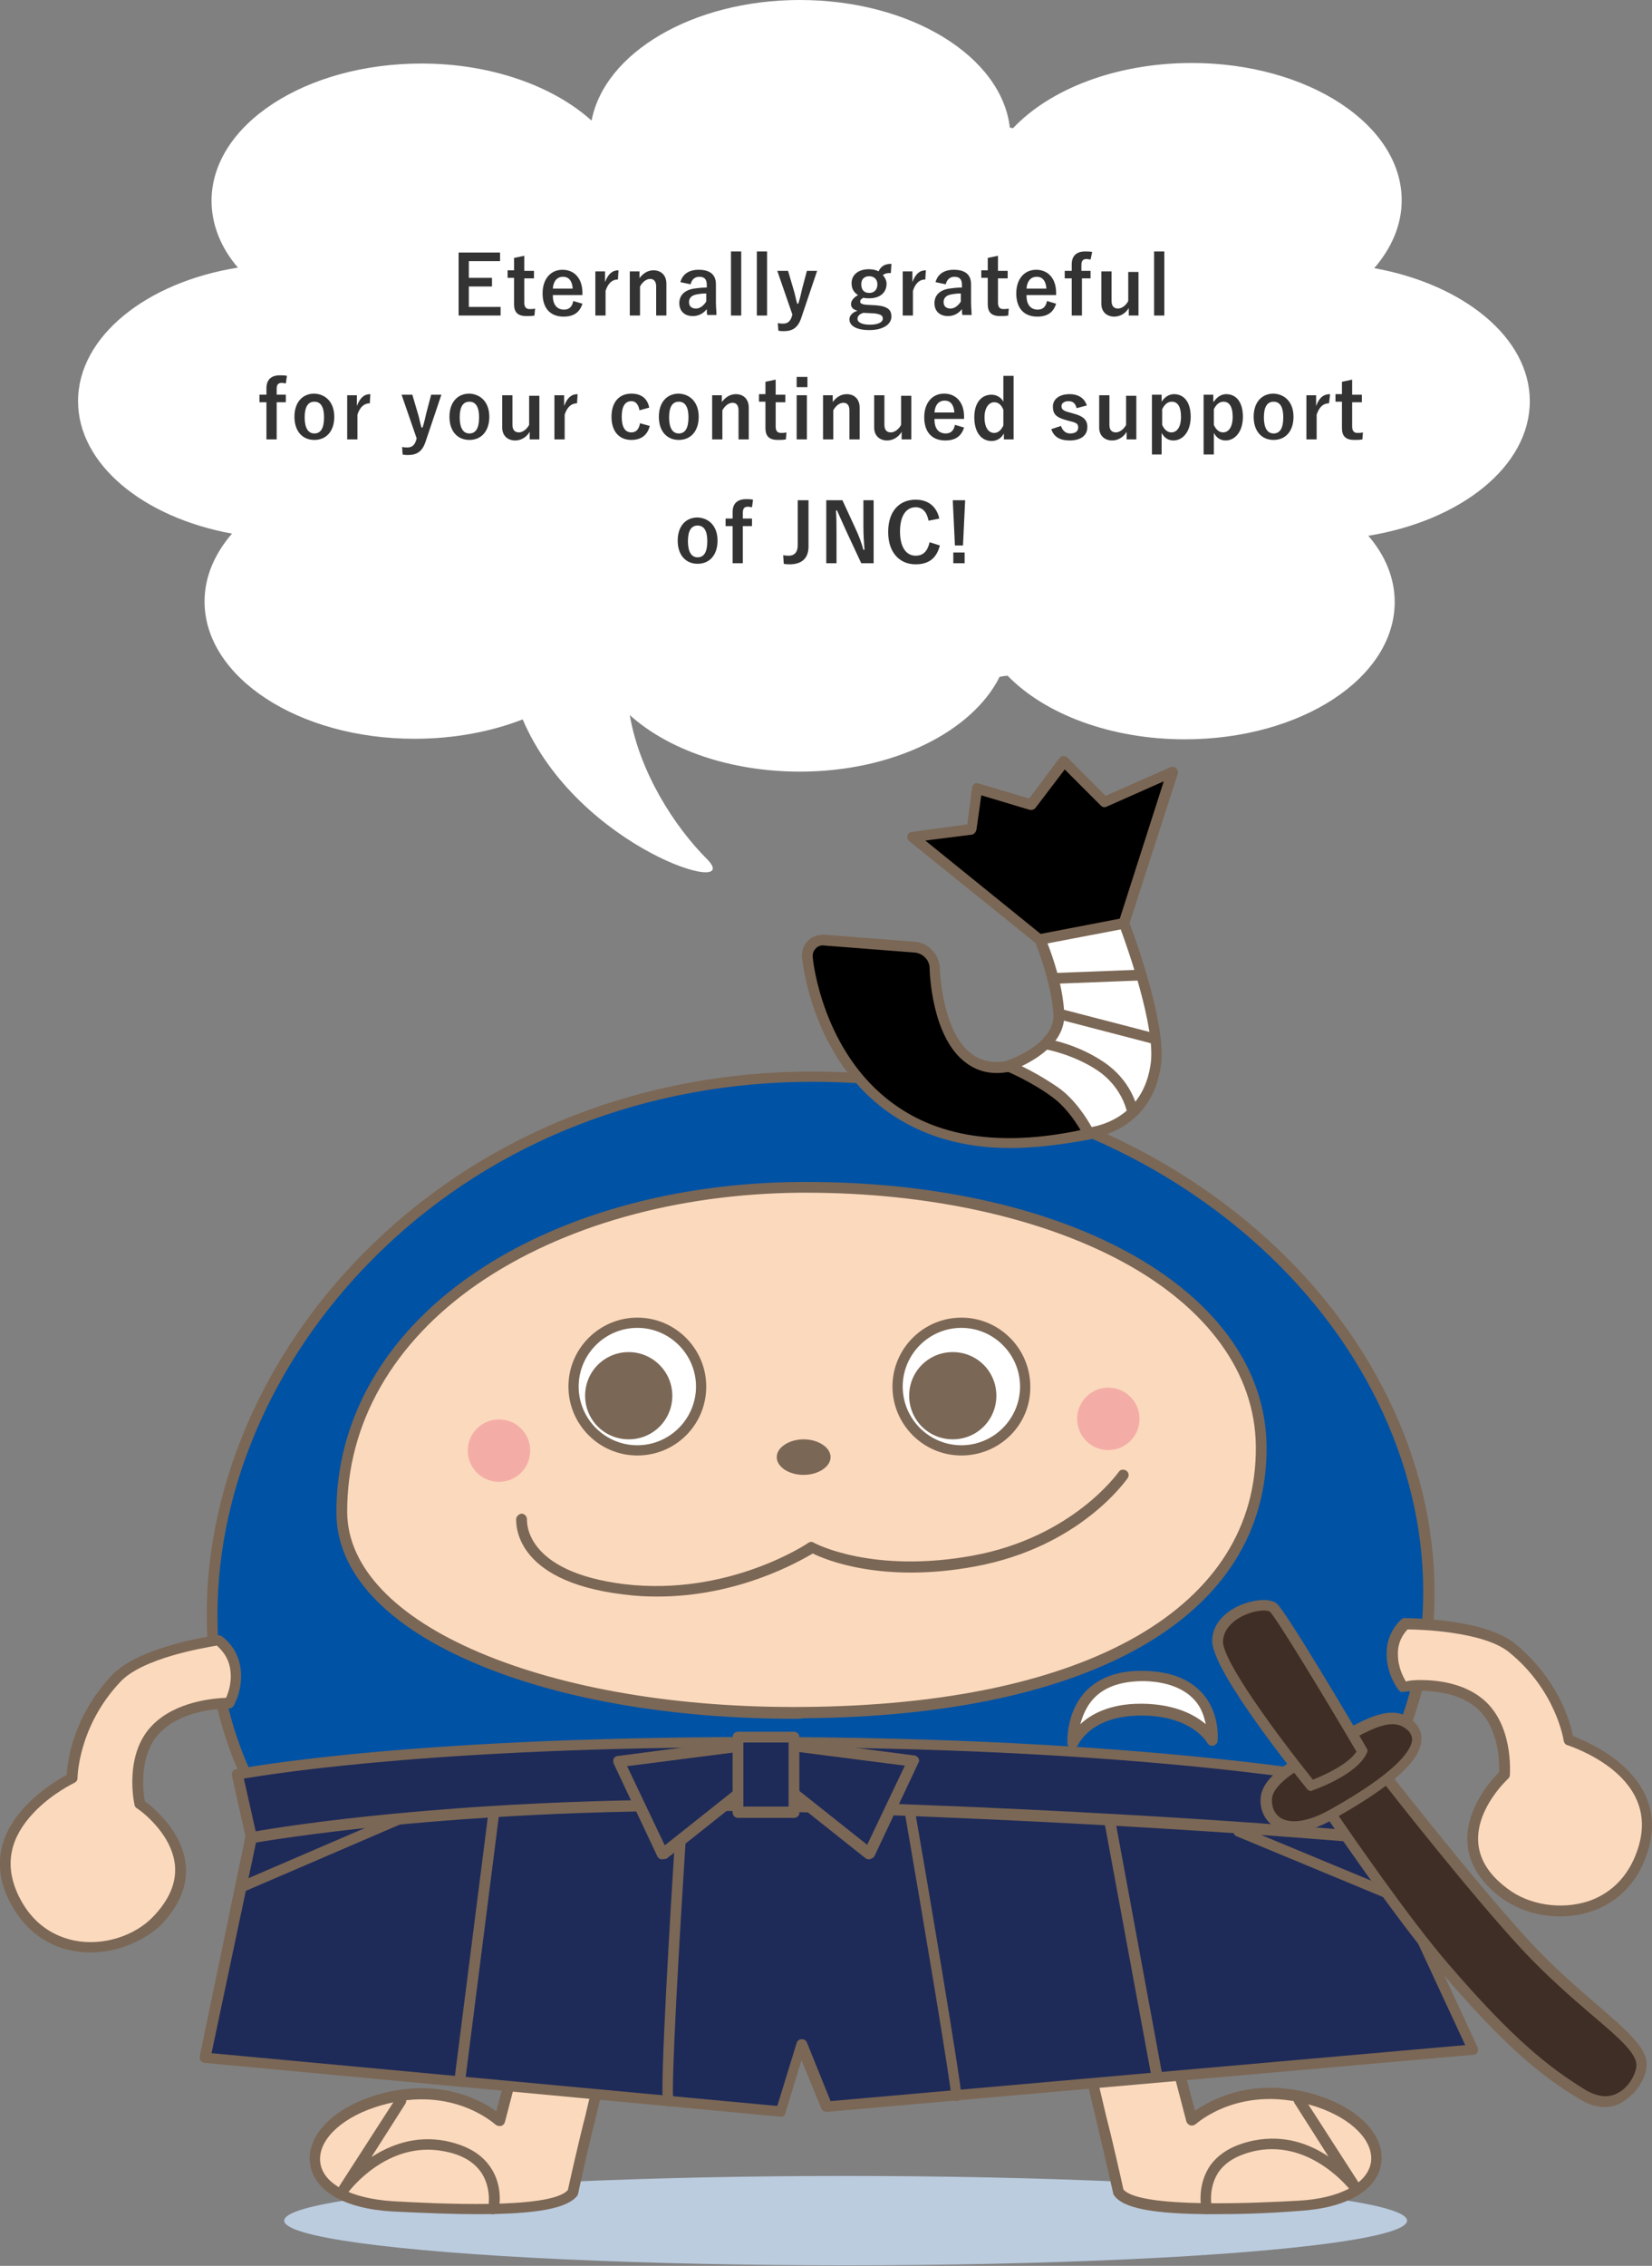 <?xml version="1.0" encoding="utf-8"?>
<!-- Generator: Adobe Illustrator 27.9.0, SVG Export Plug-In . SVG Version: 6.00 Build 0)  -->
<svg version="1.1" id="_レイヤー_2" xmlns="http://www.w3.org/2000/svg" xmlns:xlink="http://www.w3.org/1999/xlink" x="0px"
	 y="0px" viewBox="0 0 306.9 420.8" style="enable-background:new 0 0 306.9 420.8;" xml:space="preserve">
<rect x="0" y="0" width="306.9" height="420.8" fill="#808080" stroke="none"/>
<style type="text/css">
	.st0{fill:#FFFFFF;}
	.st1{fill:#333333;}
	.st2{fill:#BBCCDF;}
	.st3{fill:#FBD9BD;}
	.st4{fill:#7B6755;}
	.st5{fill:#0052A5;}
	.st6{fill:#F4ADA6;}
	.st7{fill:#1E2B59;}
	.st8{fill:#16679D;}
	.st9{fill:#3F2E26;}
</style>
<g>
	<g>
		<path class="st0" d="M284.2,74.5c0-11.8-12.3-21.7-28.9-24.7c3.2-3.7,5.1-8,5.1-12.6c0-14.1-17.5-25.5-39-25.5
			c-14,0-26.3,4.8-33.2,12.1c-0.2,0-0.4-0.1-0.6-0.1C186.1,10.5,169.2,0,148.6,0c-19.9,0-36.3,9.8-38.7,22.4
			c-7.1-6.4-18.6-10.6-31.6-10.6c-21.6,0-39,11.4-39,25.5c0,4.5,1.8,8.8,4.9,12.4c-17,2.7-29.7,12.8-29.7,24.8
			c0,11.7,12.1,21.6,28.6,24.6c-3.2,3.7-5.1,8-5.1,12.6c0,14.1,17.5,25.5,39,25.5c7.3,0,14.2-1.3,20.1-3.6
			c10.3,24.1,41.6,33.3,34.2,25.9c-6-6-12.5-16.1-14.3-26.7c7.1,6.4,18.6,10.5,31.6,10.5c17.3,0,32-7.4,37.1-17.6
			c0.5-0.1,1-0.2,1.5-0.2c6.9,7.1,19.1,11.8,32.9,11.8h0c21.6,0,39-11.4,39-25.5c0-4.5-1.8-8.7-4.9-12.3
			C271.4,96.7,284.2,86.6,284.2,74.5z"/>
	</g>
</g>
<g>
	<g>
		<path class="st1" d="M92.8,48.5h-5.7v3.1h4.3v1.6h-4.3V57H93v1.6h-7.8V46.9h7.7V48.5z"/>
		<path class="st1" d="M97.4,50.3h1.8v1.4h-1.8v4.5c0,0.8,0.3,1.2,1,1.2c0.3,0,0.6,0,1-0.1l-0.1,1.3c-0.5,0.1-1,0.1-1.5,0.1
			c-1.6,0-2.3-0.7-2.3-2.2v-4.9h-1.2v-1.4h1.2v-2.3l1.9-0.4V50.3z"/>
		<path class="st1" d="M102.7,54.9c0,1.6,0.7,2.6,2.1,2.6c0.9,0,1.5-0.5,1.7-1.6l1.7,0.5c-0.5,1.6-1.6,2.4-3.5,2.4
			c-2.5,0-3.9-1.6-3.9-4.3c0-2.7,1.5-4.4,3.7-4.4c2.1,0,3.7,1.5,3.7,4.3v0.4H102.7z M106.4,53.6c-0.1-1.4-0.7-2.2-1.8-2.2
			c-1.1,0-1.8,0.8-1.9,2.2H106.4z"/>
		<path class="st1" d="M114.8,51.9c-1,0-1.8,0.6-2.3,2.1v4.6h-1.9v-8.2h1.8v2c0.6-1.6,1.4-2.2,2.5-2.2L114.8,51.9z"/>
		<path class="st1" d="M118.7,51.8c0.7-1,1.6-1.6,2.7-1.6c1.4,0,2.4,0.9,2.4,2.5v5.9h-1.9v-5.4c0-0.9-0.4-1.4-1.1-1.4
			c-0.7,0-1.4,0.5-1.9,1.4v5.4h-1.9v-8.2h1.8V51.8z"/>
		<path class="st1" d="M126.4,52.4c0.4-1.5,1.6-2.3,3.4-2.3c2.1,0,3.2,0.9,3.2,2.7v3.3c0,1,0.1,1.7,0.1,2.4h-1.7
			c-0.1-0.4-0.1-0.6-0.1-1.1c-0.6,0.8-1.5,1.3-2.6,1.3c-1.5,0-2.5-0.9-2.5-2.4c0-1.4,0.9-2.4,2.7-2.7c0.7-0.1,1.5-0.2,2.4-0.2v-0.5
			c0-1-0.4-1.5-1.4-1.5c-0.8,0-1.4,0.5-1.6,1.4L126.4,52.4z M131.2,54.5c-0.8,0-1.4,0.1-1.9,0.2c-0.9,0.2-1.3,0.7-1.3,1.4
			c0,0.8,0.5,1.2,1.3,1.2c0.7,0,1.4-0.5,1.9-1.3V54.5z"/>
		<path class="st1" d="M137.7,58.6h-1.9V46.7h1.9V58.6z"/>
		<path class="st1" d="M142.5,58.6h-1.9V46.7h1.9V58.6z"/>
		<path class="st1" d="M148.9,58.9c-0.6,1.9-1.6,2.6-3.3,2.6c-0.3,0-0.6,0-1-0.1l-0.1-1.4c0.4,0.1,0.7,0.1,1,0.1
			c0.8,0,1.3-0.4,1.6-1.3l0.1-0.4l-2.8-8.1h2l1,3.4c0.3,0.9,0.4,1.7,0.7,2.7h0.2c0.3-0.9,0.5-1.8,0.7-2.7l0.9-3.4h1.9L148.9,58.9z"
			/>
		<path class="st1" d="M165.5,50.7c-0.8,0-1.1,0.1-1.5,0.4c0.4,0.4,0.7,1,0.7,1.6c0,1.7-1.3,2.7-3.2,2.7c-0.3,0-0.7,0-1.1-0.1
			c-0.4,0.2-0.6,0.4-0.6,0.7c0,0.3,0.2,0.5,1.1,0.6l1.9,0.1c2.2,0.2,2.8,0.9,2.8,2.1c0,1.4-1.5,2.5-4.1,2.5c-2.4,0-3.7-0.8-3.7-2
			c0-0.7,0.6-1.3,1.5-1.6c-0.8-0.2-1.2-0.6-1.2-1.2c0-0.6,0.4-1.2,1.3-1.7c-0.8-0.5-1.2-1.2-1.2-2.2c0-1.6,1.3-2.6,3.2-2.6
			c0.6,0,1.3,0.1,1.8,0.4c0.5-1,1.2-1.4,2.4-1.4L165.5,50.7z M160.4,58.1c-0.7,0.2-1.1,0.6-1.1,1.1c0,0.7,0.9,1.1,2.3,1.1
			c1.6,0,2.4-0.5,2.4-1.1c0-0.6-0.3-0.8-1.5-1L160.4,58.1z M160,52.8c0,1.1,0.6,1.6,1.5,1.6c0.9,0,1.5-0.6,1.5-1.6
			c0-1-0.7-1.5-1.5-1.5C160.6,51.3,160,51.8,160,52.8z"/>
		<path class="st1" d="M171.9,51.9c-1,0-1.8,0.6-2.3,2.1v4.6h-1.9v-8.2h1.8v2c0.6-1.6,1.4-2.2,2.5-2.2L171.9,51.9z"/>
		<path class="st1" d="M173.8,52.4c0.4-1.5,1.6-2.3,3.4-2.3c2.1,0,3.2,0.9,3.2,2.7v3.3c0,1,0.1,1.7,0.1,2.4h-1.7
			c-0.1-0.4-0.1-0.6-0.1-1.1c-0.6,0.8-1.5,1.3-2.6,1.3c-1.5,0-2.5-0.9-2.5-2.4c0-1.4,0.9-2.4,2.7-2.7c0.7-0.1,1.5-0.2,2.4-0.2v-0.5
			c0-1-0.4-1.5-1.4-1.5c-0.8,0-1.4,0.5-1.6,1.4L173.8,52.4z M178.5,54.5c-0.8,0-1.4,0.1-1.9,0.2c-0.9,0.2-1.3,0.7-1.3,1.4
			c0,0.8,0.5,1.2,1.3,1.2c0.7,0,1.4-0.5,1.9-1.3V54.5z"/>
		<path class="st1" d="M185.4,50.3h1.8v1.4h-1.8v4.5c0,0.8,0.3,1.2,1,1.2c0.3,0,0.6,0,1-0.1l-0.1,1.3c-0.5,0.1-1,0.1-1.5,0.1
			c-1.6,0-2.3-0.7-2.3-2.2v-4.9h-1.2v-1.4h1.2v-2.3l1.9-0.4V50.3z"/>
		<path class="st1" d="M190.7,54.9c0,1.6,0.7,2.6,2.1,2.6c0.9,0,1.5-0.5,1.7-1.6l1.7,0.5c-0.5,1.6-1.6,2.4-3.5,2.4
			c-2.5,0-3.9-1.6-3.9-4.3c0-2.7,1.5-4.4,3.7-4.4c2.1,0,3.7,1.5,3.7,4.3v0.4H190.7z M194.4,53.6c-0.1-1.4-0.7-2.2-1.8-2.2
			c-1.1,0-1.8,0.8-1.9,2.2H194.4z"/>
		<path class="st1" d="M202.6,48.2c-0.2,0-0.5-0.1-0.7-0.1c-0.7,0-1,0.3-1,1.1v1.1h1.7v1.4H201v6.9h-1.9v-6.9h-1.3v-1.4h1.3v-1.2
			c0-1.6,0.9-2.4,2.5-2.4c0.4,0,0.9,0,1.3,0.1L202.6,48.2z"/>
		<path class="st1" d="M211.5,58.6h-1.8v-1.4c-0.6,1-1.6,1.6-2.7,1.6c-1.3,0-2.4-0.8-2.4-2.4v-6h1.9v5.5c0,0.9,0.4,1.4,1.2,1.4
			c0.7,0,1.5-0.6,1.9-1.4v-5.4h1.9V58.6z"/>
		<path class="st1" d="M216.3,58.6h-1.9V46.7h1.9V58.6z"/>
		<path class="st1" d="M53.1,71.2c-0.2,0-0.5-0.1-0.7-0.1c-0.7,0-1,0.3-1,1.1v1.1h1.7v1.4h-1.7v6.9h-1.9v-6.9h-1.3v-1.4h1.3v-1.2
			c0-1.6,0.9-2.4,2.5-2.4c0.4,0,0.9,0,1.3,0.1L53.1,71.2z"/>
		<path class="st1" d="M62.1,77.4c0,2.7-1.5,4.3-3.7,4.3s-3.7-1.6-3.7-4.3s1.5-4.3,3.7-4.3C60.6,73.2,62.1,74.8,62.1,77.4z
			 M56.6,77.5c0,1.9,0.6,3,1.8,3s1.8-1,1.8-3c0-1.9-0.6-2.9-1.8-2.9S56.6,75.6,56.6,77.5z"/>
		<path class="st1" d="M68.7,74.9c-1,0-1.8,0.6-2.3,2.1v4.6h-1.9v-8.2h1.8v2c0.6-1.6,1.4-2.2,2.5-2.2L68.7,74.9z"/>
		<path class="st1" d="M79.1,81.9c-0.6,1.9-1.6,2.6-3.3,2.6c-0.3,0-0.6,0-1-0.1L74.7,83c0.4,0.1,0.7,0.1,1,0.1
			c0.8,0,1.3-0.4,1.6-1.3l0.1-0.4l-2.8-8.1h2l1,3.4c0.3,0.9,0.4,1.7,0.7,2.7h0.2c0.3-0.9,0.5-1.8,0.7-2.7l0.9-3.4H82L79.1,81.9z"/>
		<path class="st1" d="M90.9,77.4c0,2.7-1.5,4.3-3.7,4.3s-3.7-1.6-3.7-4.3s1.5-4.3,3.7-4.3C89.4,73.2,90.9,74.8,90.9,77.4z
			 M85.4,77.5c0,1.9,0.6,3,1.8,3s1.8-1,1.8-3c0-1.9-0.6-2.9-1.8-2.9S85.4,75.6,85.4,77.5z"/>
		<path class="st1" d="M100.2,81.6h-1.8v-1.4c-0.6,1-1.6,1.6-2.7,1.6c-1.3,0-2.4-0.8-2.4-2.4v-6h1.9v5.5c0,0.9,0.4,1.4,1.2,1.4
			c0.7,0,1.5-0.6,1.9-1.4v-5.4h1.9V81.6z"/>
		<path class="st1" d="M107.2,74.9c-1,0-1.8,0.6-2.3,2.1v4.6H103v-8.2h1.8v2c0.6-1.6,1.4-2.2,2.5-2.2L107.2,74.9z"/>
		<path class="st1" d="M118.8,76.2c-0.2-1.1-0.7-1.7-1.5-1.7c-1.2,0-1.8,1-1.8,2.9c0,1.9,0.6,2.9,1.8,2.9c0.9,0,1.4-0.6,1.6-1.7
			l1.8,0.5c-0.4,1.7-1.6,2.6-3.4,2.6c-2.3,0-3.7-1.6-3.7-4.3c0-2.7,1.4-4.3,3.7-4.3c1.8,0,3,0.9,3.3,2.6L118.8,76.2z"/>
		<path class="st1" d="M129.8,77.4c0,2.7-1.5,4.3-3.7,4.3c-2.2,0-3.7-1.6-3.7-4.3s1.5-4.3,3.7-4.3C128.3,73.2,129.8,74.8,129.8,77.4
			z M124.3,77.5c0,1.9,0.6,3,1.8,3s1.8-1,1.8-3c0-1.9-0.6-2.9-1.8-2.9S124.3,75.6,124.3,77.5z"/>
		<path class="st1" d="M134,74.8c0.7-1,1.6-1.6,2.7-1.6c1.4,0,2.4,0.9,2.4,2.5v5.9h-1.9v-5.4c0-0.9-0.4-1.4-1.1-1.4
			c-0.7,0-1.4,0.5-1.9,1.4v5.4h-1.9v-8.2h1.8V74.8z"/>
		<path class="st1" d="M144.1,73.3h1.8v1.4h-1.8v4.5c0,0.8,0.3,1.2,1,1.2c0.3,0,0.6,0,1-0.1l-0.1,1.3c-0.5,0.1-1,0.1-1.5,0.1
			c-1.6,0-2.3-0.7-2.3-2.2v-4.9H141v-1.4h1.2v-2.3l1.9-0.4V73.3z"/>
		<path class="st1" d="M150,71.9h-2v-1.9h2V71.9z M149.9,81.6H148v-8.2h1.9V81.6z"/>
		<path class="st1" d="M154.6,74.8c0.7-1,1.6-1.6,2.7-1.6c1.4,0,2.4,0.9,2.4,2.5v5.9h-1.9v-5.4c0-0.9-0.4-1.4-1.1-1.4
			c-0.7,0-1.4,0.5-1.9,1.4v5.4h-1.9v-8.2h1.8V74.8z"/>
		<path class="st1" d="M169.3,81.6h-1.8v-1.4c-0.6,1-1.6,1.6-2.7,1.6c-1.3,0-2.4-0.8-2.4-2.4v-6h1.9v5.5c0,0.9,0.4,1.4,1.2,1.4
			c0.7,0,1.5-0.6,1.9-1.4v-5.4h1.9V81.6z"/>
		<path class="st1" d="M173.6,77.9c0,1.6,0.7,2.6,2.1,2.6c0.9,0,1.5-0.5,1.7-1.6l1.7,0.5c-0.5,1.6-1.6,2.4-3.5,2.4
			c-2.5,0-3.9-1.6-3.9-4.3c0-2.7,1.5-4.4,3.7-4.4c2.1,0,3.7,1.5,3.7,4.3v0.4H173.6z M177.3,76.6c-0.1-1.4-0.7-2.2-1.8-2.2
			c-1.1,0-1.8,0.8-1.9,2.2H177.3z"/>
		<path class="st1" d="M188.3,81.6h-1.8v-1.1c-0.5,0.9-1.3,1.4-2.3,1.4c-1.8,0-3.2-1.5-3.2-4.4c0-2.8,1.4-4.2,3.2-4.2
			c0.9,0,1.8,0.5,2.2,1.3v-4.8h1.9V81.6z M186.4,76.1c-0.4-1-1-1.4-1.7-1.4c-0.9,0-1.8,0.9-1.8,2.8c0,2,0.8,2.9,1.8,2.9
			c0.7,0,1.3-0.5,1.7-1.4V76.1z"/>
		<path class="st1" d="M200,75.8c-0.2-0.9-0.7-1.3-1.5-1.3c-0.8,0-1.3,0.4-1.3,0.9c0,0.6,0.3,0.9,1.5,1.2l0.7,0.2
			c1.9,0.5,2.6,1.2,2.6,2.5c0,1.5-1.1,2.5-3.3,2.5c-1.7,0-2.9-0.6-3.4-2.1l1.8-0.6c0.3,0.9,0.9,1.4,1.7,1.4c1.1,0,1.5-0.5,1.5-1.1
			c0-0.7-0.3-0.9-1.6-1.2l-0.7-0.2c-1.8-0.5-2.4-1.1-2.4-2.5c0-1.3,1.1-2.3,3.1-2.3c1.7,0,2.8,0.8,3.2,2.1L200,75.8z"/>
		<path class="st1" d="M211.1,81.6h-1.8v-1.4c-0.6,1-1.6,1.6-2.7,1.6c-1.3,0-2.4-0.8-2.4-2.4v-6h1.9v5.5c0,0.9,0.4,1.4,1.2,1.4
			c0.7,0,1.5-0.6,1.9-1.4v-5.4h1.9V81.6z"/>
		<path class="st1" d="M215.8,74.6c0.6-0.9,1.4-1.4,2.3-1.4c1.8,0,3.1,1.4,3.1,4.2c0,2.8-1.5,4.4-3.2,4.4c-1,0-1.7-0.5-2.2-1.4v4
			H214V73.3h1.8V74.6z M215.9,78.9c0.4,0.9,1,1.4,1.7,1.4c1,0,1.8-0.9,1.8-2.9c0-2-0.7-2.8-1.7-2.8c-0.7,0-1.3,0.4-1.8,1.4V78.9z"/>
		<path class="st1" d="M225.5,74.6c0.6-0.9,1.4-1.4,2.3-1.4c1.8,0,3.1,1.4,3.1,4.2c0,2.8-1.5,4.4-3.2,4.4c-1,0-1.7-0.5-2.2-1.4v4
			h-1.9V73.3h1.8V74.6z M225.5,78.9c0.4,0.9,1,1.4,1.7,1.4c1,0,1.8-0.9,1.8-2.9c0-2-0.7-2.8-1.7-2.8c-0.7,0-1.3,0.4-1.8,1.4V78.9z"
			/>
		<path class="st1" d="M240.3,77.4c0,2.7-1.5,4.3-3.7,4.3s-3.7-1.6-3.7-4.3s1.5-4.3,3.7-4.3C238.8,73.2,240.3,74.8,240.3,77.4z
			 M234.8,77.5c0,1.9,0.6,3,1.8,3s1.8-1,1.8-3c0-1.9-0.6-2.9-1.8-2.9S234.8,75.6,234.8,77.5z"/>
		<path class="st1" d="M246.9,74.9c-1,0-1.8,0.6-2.3,2.1v4.6h-1.9v-8.2h1.8v2c0.6-1.6,1.4-2.2,2.6-2.2L246.9,74.9z"/>
		<path class="st1" d="M251.2,73.3h1.8v1.4h-1.8v4.5c0,0.8,0.3,1.2,1,1.2c0.3,0,0.6,0,1-0.1l-0.1,1.3c-0.5,0.1-1,0.1-1.5,0.1
			c-1.6,0-2.3-0.7-2.3-2.2v-4.9h-1.2v-1.4h1.2v-2.3l1.9-0.4V73.3z"/>
		<path class="st1" d="M133.3,100.4c0,2.7-1.5,4.3-3.7,4.3c-2.2,0-3.7-1.6-3.7-4.3s1.5-4.3,3.7-4.3
			C131.8,96.2,133.3,97.8,133.3,100.4z M127.8,100.5c0,1.9,0.6,3,1.8,3s1.8-1,1.8-3c0-1.9-0.6-2.9-1.8-2.9S127.8,98.6,127.8,100.5z"
			/>
		<path class="st1" d="M139.7,94.2c-0.2,0-0.5-0.1-0.7-0.1c-0.7,0-1,0.3-1,1.1v1.1h1.7v1.4h-1.7v6.9h-1.9v-6.9h-1.3v-1.4h1.3v-1.2
			c0-1.6,0.9-2.4,2.5-2.4c0.4,0,0.9,0,1.3,0.1L139.7,94.2z"/>
		<path class="st1" d="M150.2,101.5c0,2.4-1.5,3.3-3.5,3.3c-0.3,0-0.7,0-1.1-0.1l-0.1-1.6c0.4,0.1,0.8,0.1,1.1,0.1
			c0.9,0,1.6-0.6,1.6-1.9v-8.4h2V101.5z"/>
		<path class="st1" d="M162.4,104.6H160l-2.8-6c-0.7-1.5-1.1-2.5-1.7-3.8h-0.2c0.1,1.4,0.1,2.8,0.1,4.2v5.6h-1.9V92.9h3l2.4,5.2
			c0.7,1.5,1.1,2.6,1.5,4h0.2c-0.1-1.4-0.2-2.7-0.2-4.3v-4.9h1.9V104.6z"/>
		<path class="st1" d="M172.5,96.7c-0.3-1.6-1.1-2.5-2.4-2.5c-1.7,0-2.9,1.5-2.9,4.5c0,3,1.2,4.5,2.9,4.5c1.4,0,2.2-0.8,2.6-2.5
			l1.9,0.6c-0.6,2.4-2.1,3.5-4.5,3.5c-3,0-5.1-2.2-5.1-6c0-3.9,2.1-6,5.1-6c2.4,0,3.9,1.3,4.4,3.5L172.5,96.7z"/>
		<path class="st1" d="M178.9,101.3h-1.5l-0.4-8.4h2.3L178.9,101.3z M179.2,104.6h-2.1v-2h2.1V104.6z"/>
	</g>
</g>
<g>
	<ellipse class="st2" cx="157.1" cy="412.4" rx="104.3" ry="8.3"/>
	<g>
		<g>
			<g>
				<path class="st3" d="M101.5,360.6l-8.7,33.4c0,0-8.9-8.3-23.6-3.5c-14.6,4.9-15.1,18.3,3.9,19.3c19.1,1,31.1,0.6,33.3-2.6
					c0,0,2.1-9.1,3.3-13.8c0.7-3,7.5-31.7,7.5-31.7"/>
				<path class="st4" d="M88.6,411.2c-4.3,0-9.5-0.2-15.6-0.5c-9-0.5-14.7-3.8-15.4-8.9c-0.7-4.9,3.9-9.9,11.3-12.4
					c12-4,20.3,0.5,23.3,2.7l8.4-31.9c0.1-0.5,0.7-0.8,1.2-0.7c0.5,0.1,0.8,0.7,0.7,1.2l-8.7,33.4c-0.1,0.3-0.3,0.6-0.7,0.7
					c-0.3,0.1-0.7,0-1-0.2c-0.4-0.3-8.7-7.9-22.6-3.2c-6.5,2.2-10.5,6.3-10,10.2c0.5,4,5.7,6.7,13.6,7.2c7.3,0.4,29.3,1.6,32.4-2.1
					c0.3-1.4,2.1-9.4,3.2-13.6c0.7-2.9,7.4-31.4,7.5-31.7c0.1-0.5,0.7-0.9,1.2-0.7c0.5,0.1,0.9,0.7,0.7,1.2
					c-0.1,0.3-6.8,28.8-7.5,31.7c-1.2,4.6-3.2,13.7-3.2,13.8c0,0.1-0.1,0.2-0.1,0.3C105.5,410.1,99.9,411.2,88.6,411.2z"/>
			</g>
			<g>
				<path class="st3" d="M212.5,360.6l8.7,33.4c0,0,8.9-8.3,23.6-3.5c14.6,4.9,15.1,18.3-3.9,19.3c-19.1,1-31.1,0.6-33.3-2.6
					c0,0-2.1-9.1-3.3-13.8c-0.7-3-7.5-31.7-7.5-31.7"/>
				<path class="st4" d="M225.5,411.2c-11.3,0-17-1.1-18.6-3.6c-0.1-0.1-0.1-0.2-0.1-0.3c0-0.1-2.1-9.2-3.2-13.8
					c-0.7-2.9-7.5-31.4-7.5-31.7c-0.1-0.5,0.2-1.1,0.7-1.2c0.5-0.1,1.1,0.2,1.2,0.7c0.1,0.3,6.8,28.8,7.5,31.7
					c1.1,4.2,2.9,12.2,3.2,13.6c3,3.6,25.1,2.5,32.4,2.1c7.8-0.4,13-3.2,13.6-7.2c0.5-3.9-3.5-8-10-10.2
					c-13.9-4.6-22.2,2.9-22.6,3.2c-0.3,0.2-0.6,0.3-1,0.2c-0.3-0.1-0.6-0.4-0.7-0.7l-8.7-33.4c-0.1-0.5,0.2-1.1,0.7-1.2
					c0.5-0.1,1.1,0.2,1.2,0.7l8.4,31.9c3-2.1,11.3-6.7,23.3-2.7c7.4,2.5,12,7.4,11.3,12.4c-0.7,5.1-6.5,8.4-15.4,8.9
					C235,411.1,229.8,411.2,225.5,411.2z"/>
			</g>
			<g>
				<path class="st5" d="M265.4,295.6c0,49.6-48.6,84.1-114.6,84.1c-66,0-111.5-30.2-111.5-79.8c0-49.6,45.5-99.9,111.5-99.9
					C216.8,200,265.4,246,265.4,295.6z"/>
				<path class="st4" d="M150.9,380.7c-68.3,0-112.5-31.7-112.5-80.8c0-25,11.4-50.3,31.3-69.3C91,210.2,119.8,199,150.9,199
					c31.4,0,60.8,10.5,82.7,29.5c20.9,18.1,32.9,42.6,32.9,67.2c0,24.2-11.7,46-33,61.5C212.5,372.3,183.2,380.7,150.9,380.7z
					 M150.9,200.9c-30.5,0-58.9,11-79.8,31.1c-19.5,18.7-30.7,43.4-30.7,67.9c0,47.9,43.4,78.8,110.5,78.8
					c31.9,0,60.8-8.3,81.4-23.2c20.7-15.1,32.1-36.3,32.1-59.9c0-24-11.7-47.9-32.2-65.7C210.7,211.2,181.8,200.9,150.9,200.9z"/>
			</g>
			<g>
				<path class="st3" d="M234.4,268.7c0.2,33.6-37.9,49.1-85.1,49.4c-47.2,0.3-85.6-15.2-85.7-37.2c-0.3-35.3,37.8-60.1,85-60.5
					C195.8,220.2,234.2,239.6,234.4,268.7z"/>
				<path class="st4" d="M147.7,319.2c-22.7,0-43.7-3.6-59.4-10.3c-16.6-7-25.8-16.9-25.8-27.9c-0.1-17.2,8.8-32.9,25.1-44.2
					c15.9-11,37.5-17.1,60.9-17.3c0.4,0,0.9,0,1.3,0c49.4,0,85.3,20.6,85.5,49.2l0,0c0.2,31.2-32,50-86.1,50.4
					C148.8,319.2,148.3,319.2,147.7,319.2z M149.8,221.5c-0.4,0-0.8,0-1.2,0c-23,0.2-44.2,6.2-59.8,16.9
					c-15.8,10.9-24.4,26-24.3,42.5c0.1,10.1,8.8,19.3,24.6,26c15.8,6.7,37.1,10.3,60.1,10.1c52.9-0.4,84.4-18.5,84.1-48.4l0,0
					c-0.1-13.5-8.9-25.7-24.8-34.3C193.3,226.1,172.4,221.5,149.8,221.5z"/>
			</g>
			<g>
				<path class="st0" d="M190.5,257.5c0,6.5-5.3,11.9-11.8,11.9c-6.5,0-11.9-5.3-11.9-11.9c0-6.5,5.3-11.9,11.9-11.9
					C185.2,245.7,190.5,251,190.5,257.5z"/>
				<path class="st4" d="M178.6,270.3c-7.1,0-12.8-5.8-12.8-12.8c0-7.1,5.8-12.8,12.8-12.8c7.1,0,12.8,5.8,12.8,12.8
					C191.5,264.6,185.7,270.3,178.6,270.3z M178.6,246.6c-6,0-10.9,4.9-10.9,10.9c0,6,4.9,10.9,10.9,10.9c6,0,10.9-4.9,10.9-10.9
					C189.5,251.5,184.6,246.6,178.6,246.6z"/>
			</g>
			<path class="st4" d="M185.1,259.2c0,4.5-3.6,8.1-8.1,8.1c-4.5,0-8.1-3.6-8.1-8.1s3.6-8.1,8.1-8.1
				C181.5,251.1,185.1,254.7,185.1,259.2z"/>
			<g>
				<path class="st0" d="M130.2,257.5c0,6.5-5.3,11.9-11.9,11.9c-6.5,0-11.8-5.3-11.8-11.9c0-6.5,5.3-11.9,11.8-11.9
					C124.9,245.7,130.2,251,130.2,257.5z"/>
				<path class="st4" d="M118.4,270.3c-7.1,0-12.8-5.8-12.8-12.8c0-7.1,5.8-12.8,12.8-12.8c7.1,0,12.8,5.8,12.8,12.8
					C131.2,264.6,125.5,270.3,118.4,270.3z M118.4,246.6c-6,0-10.9,4.9-10.9,10.9c0,6,4.9,10.9,10.9,10.9c6,0,10.9-4.9,10.9-10.9
					C129.3,251.5,124.4,246.6,118.4,246.6z"/>
			</g>
			<path class="st4" d="M124.9,259.2c0,4.5-3.6,8.1-8.1,8.1c-4.5,0-8.1-3.6-8.1-8.1s3.6-8.1,8.1-8.1
				C121.2,251.1,124.9,254.7,124.9,259.2z"/>
			<path class="st4" d="M154.3,270.6c0,1.8-2.3,3.3-5,3.3c-2.8,0-5-1.5-5-3.3c0-1.8,2.3-3.3,5-3.3
				C152,267.3,154.3,268.8,154.3,270.6z"/>
			<path class="st4" d="M122.1,296.5c-2,0-4.1-0.1-6.3-0.4C95,293.6,95.9,282.5,95.9,282c0.1-0.5,0.6-0.9,1.1-0.9
				c0.5,0.1,0.9,0.5,0.9,1.1c0,0.4-0.5,9.7,18.1,12c19.4,2.3,34.1-7.6,34.2-7.7c0.3-0.2,0.7-0.2,1,0c0.1,0.1,10.8,5.8,29.5,2.4
				c18.6-3.4,27-15.4,27.1-15.5c0.3-0.5,0.9-0.6,1.4-0.3c0.5,0.3,0.6,0.9,0.3,1.4c-0.4,0.5-8.9,12.8-28.3,16.4
				c-17.2,3.2-27.8-1.2-30.2-2.4C148.4,290,137.2,296.5,122.1,296.5z"/>
			<path class="st4" d="M91.6,411.2c-0.1,0-0.1,0-0.2,0c-0.5-0.1-0.9-0.6-0.7-1.2c0,0,0.7-3.4-1.2-6.4c-1.4-2.1-3.7-3.5-7.1-4.1
				c-10.5-2-17.5,7.4-17.6,7.5c-0.3,0.4-0.9,0.5-1.4,0.2c-0.4-0.3-0.6-0.9-0.3-1.3l10.5-16.3c0.3-0.5,0.9-0.6,1.4-0.3
				c0.5,0.3,0.6,0.9,0.3,1.4l-6.3,9.9c3.4-2.2,8.1-4.1,13.8-3c3.9,0.8,6.7,2.4,8.4,5c2.4,3.6,1.5,7.7,1.4,7.9
				C92.5,410.9,92.1,411.2,91.6,411.2z"/>
			<path class="st4" d="M224.2,411.2c-0.4,0-0.9-0.3-1-0.8c0-0.2-0.9-4.2,1.4-7.9c1.7-2.6,4.5-4.2,8.4-5c5.7-1.1,10.4,0.7,13.8,3
				l-6.3-9.9c-0.3-0.5-0.2-1.1,0.3-1.4c0.5-0.3,1.1-0.2,1.4,0.3l10.5,16.3c0.3,0.4,0.2,1-0.3,1.3c-0.4,0.3-1,0.2-1.4-0.2
				c-0.1-0.1-7.2-9.5-17.6-7.5c-3.3,0.7-5.7,2-7.1,4.1c-1.9,3-1.2,6.3-1.2,6.3c0.1,0.5-0.2,1.1-0.7,1.2
				C224.3,411.2,224.3,411.2,224.2,411.2z"/>
			<g>
				<g>
					<path d="M194.9,193.2c-0.9,2.4-2.5,3.4-6.2,4.5c-14.5,4.2-15-17.9-15-17.9c0-2-1.7-3.7-3.7-3.9l-16.7-1.3
						c-2-0.2-3.5,1.3-3.3,3.3c0,0,3.9,43.7,52.1,32.6c10.2-2.3,12.3-9.4,11.4-17.1"/>
				</g>
				<path class="st4" d="M187.6,213.2c-8.9,0-16.5-2.3-22.8-6.8c-14-10.1-15.7-27.8-15.8-28.5c-0.1-1.3,0.3-2.4,1.1-3.2
					c0.8-0.8,2-1.2,3.2-1.1l16.7,1.3c2.5,0.2,4.5,2.4,4.6,4.9c0,0.1,0.3,11.9,6,16c2.1,1.5,4.7,1.8,7.7,1c3.6-1.1,4.8-1.8,5.5-3.9
					c0.2-0.5,0.8-0.8,1.3-0.6c0.5,0.2,0.8,0.8,0.6,1.3c-1.1,2.9-3.1,4-6.8,5.1c-3.7,1.1-6.9,0.6-9.4-1.3c-6.5-4.7-6.8-17.1-6.8-17.6
					c0-1.5-1.3-2.8-2.8-2.9l-16.7-1.3c-0.7-0.1-1.3,0.1-1.7,0.6c-0.4,0.4-0.6,1-0.5,1.7c0,0.2,1.7,17.5,15,27.1c8.9,6.5,21,8,36,4.6
					c8.2-1.9,11.7-7.1,10.6-16c-0.1-0.5,0.3-1,0.9-1.1c0.5-0.1,1,0.3,1.1,0.9c1.2,9.9-2.8,16-12.1,18.2
					C197.1,212.6,192.2,213.2,187.6,213.2z"/>
			</g>
			<g>
				<polygon points="208.8,171.5 217.9,143.3 205.3,148.9 197.7,141.3 191.7,149.4 181.6,146.3 180.6,153.9 169.5,155.4 
					193.2,174.5 				"/>
				<path class="st4" d="M193.2,175.5c-0.2,0-0.4-0.1-0.6-0.2l-23.7-19.1c-0.3-0.2-0.4-0.7-0.3-1c0.1-0.4,0.4-0.7,0.8-0.7l10.3-1.4
					l0.9-6.8c0-0.3,0.2-0.5,0.4-0.7c0.2-0.2,0.5-0.2,0.8-0.1l9.4,2.8l5.6-7.5c0.2-0.2,0.4-0.4,0.7-0.4c0.3,0,0.6,0.1,0.8,0.3
					l7.1,7.1l12-5.3c0.4-0.2,0.8-0.1,1.1,0.2c0.3,0.3,0.4,0.7,0.3,1l-9.1,28.2c-0.1,0.3-0.4,0.6-0.8,0.7l-15.6,3
					C193.3,175.5,193.3,175.5,193.2,175.5z M171.9,156.1l21.5,17.4l14.6-2.8l8.2-25.6l-10.6,4.7c-0.4,0.2-0.8,0.1-1.1-0.2l-6.7-6.7
					l-5.4,7.1c-0.2,0.3-0.7,0.5-1.1,0.4l-9-2.7l-0.9,6.4c-0.1,0.4-0.4,0.8-0.8,0.9L171.9,156.1z M208.8,171.5L208.8,171.5
					L208.8,171.5z"/>
			</g>
			<g>
				<path class="st0" d="M187.3,198c0,0,9.9-3.3,9.4-9.8c-0.5-6.5-3.5-13.6-3.5-13.6l15.6-3c0,0,6.9,18.1,5.9,26
					c-1.5,12.1-12.5,13-12.5,13s-2.4-4.9-6.3-7.7C191.8,199.8,187.3,198,187.3,198z"/>
				<path class="st4" d="M202.2,211.5c-0.4,0-0.7-0.2-0.9-0.6c0,0-2.3-4.7-6-7.3c-4-2.9-8.4-4.7-8.4-4.7c-0.4-0.2-0.6-0.5-0.6-1
					c0-0.4,0.3-0.8,0.7-0.9c0.1,0,9.2-3.1,8.7-8.8c-0.5-6.3-3.4-13.2-3.4-13.3c-0.1-0.3-0.1-0.6,0-0.9c0.1-0.3,0.4-0.5,0.7-0.5
					l15.6-3c0.5-0.1,0.9,0.2,1.1,0.6c0.3,0.7,7,18.4,6,26.5C214.1,210.4,202.4,211.4,202.2,211.5
					C202.2,211.5,202.2,211.5,202.2,211.5z M189.8,198c1.7,0.8,4.2,2.2,6.7,3.9c3.3,2.3,5.5,6,6.3,7.4c2.3-0.4,9.8-2.4,11-12
					c0.8-6.7-4.3-21.2-5.6-24.7l-13.6,2.6c0.9,2.3,2.8,7.6,3.1,12.8C198.1,193.3,192.9,196.5,189.8,198z"/>
			</g>
			<path class="st4" d="M195.9,182.7c-0.5,0-1-0.4-1-1c0-0.5,0.4-1,1-1l15.5-0.6c0.6,0,1,0.4,1,1c0,0.5-0.4,1-1,1L195.9,182.7
				C195.9,182.7,195.9,182.7,195.9,182.7z"/>
			<path class="st4" d="M214.6,193.9c-0.1,0-0.2,0-0.2,0l-17.7-4.6c-0.5-0.1-0.8-0.7-0.7-1.2c0.1-0.5,0.7-0.8,1.2-0.7l17.7,4.6
				c0.5,0.1,0.8,0.7,0.7,1.2C215.5,193.6,215.1,193.9,214.6,193.9z"/>
			<path class="st4" d="M210.2,206.7c-0.5,0-0.9-0.3-1-0.8c0,0-1-4.2-5.3-7.1c-4.5-3-9.5-3.9-9.5-3.9c-0.5-0.1-0.9-0.6-0.8-1.1
				c0.1-0.5,0.6-0.9,1.1-0.8c0.2,0,5.4,0.9,10.3,4.2c5.1,3.4,6.1,8.1,6.2,8.3c0.1,0.5-0.2,1.1-0.8,1.2
				C210.4,206.7,210.3,206.7,210.2,206.7z"/>
			<circle class="st6" cx="92.7" cy="269.4" r="5.8"/>
			<circle class="st6" cx="205.9" cy="263.5" r="5.8"/>
		</g>
		<g>
			<g>
				<path class="st7" d="M46.7,341.3l-8.5,40.9l107,10l3.8-12.4l4.7,11.6l120.1-10.6l-18.3-39.4c0,0-39.4-11.7-106.6-11.7
					S46.7,341.3,46.7,341.3z"/>
				<path class="st4" d="M145.1,393.1C145.1,393.1,145,393.1,145.1,393.1L38,383.1c-0.3,0-0.5-0.2-0.7-0.4c-0.2-0.2-0.2-0.5-0.2-0.8
					l8.5-40.9c0.1-0.3,0.3-0.6,0.7-0.7c0.4-0.1,35.8-11.8,102.4-11.8c66.6,0,106.5,11.7,106.9,11.8c0.3,0.1,0.5,0.3,0.6,0.5
					l18.3,39.4c0.1,0.3,0.1,0.6,0,0.9c-0.2,0.3-0.4,0.5-0.8,0.5l-120.1,10.6c-0.5,0-0.8-0.2-1-0.6l-3.7-9l-3,9.8
					C145.9,392.8,145.5,393.1,145.1,393.1z M39.3,381.3l105.1,9.8l3.6-11.7c0.1-0.4,0.5-0.7,0.9-0.7c0.5,0,0.8,0.2,1,0.6l4.4,10.9
					l117.9-10.4l-17.5-37.7c-4.4-1.2-43.3-11.6-105.9-11.6c-61.8,0-96.6,10.1-101.2,11.5L39.3,381.3z"/>
			</g>
			<g>
				<line class="st8" x1="230.1" y1="340.1" x2="260.7" y2="352.8"/>
				<path class="st4" d="M260.7,353.8c-0.1,0-0.3,0-0.4-0.1L229.7,341c-0.5-0.2-0.7-0.8-0.5-1.3c0.2-0.5,0.8-0.7,1.3-0.5l30.6,12.7
					c0.5,0.2,0.7,0.8,0.5,1.3C261.5,353.6,261.1,353.8,260.7,353.8z"/>
			</g>
			<g>
				<line class="st8" x1="44.7" y1="350.5" x2="74.3" y2="337.8"/>
				<path class="st4" d="M44.7,351.5c-0.4,0-0.7-0.2-0.9-0.6c-0.2-0.5,0-1.1,0.5-1.3l29.5-12.7c0.5-0.2,1.1,0,1.3,0.5
					c0.2,0.5,0,1.1-0.5,1.3l-29.5,12.7C45,351.5,44.9,351.5,44.7,351.5z"/>
			</g>
			<g>
				<path class="st0" d="M199.3,323.7c0,0,2.5-6.4,13-6.3c9.9,0.1,12.8,5.7,12.8,5.7s1.3-11.6-12.7-11.8
					C198.4,311,199.3,323.7,199.3,323.7z"/>
				<path class="st4" d="M199.3,324.6c-0.1,0-0.1,0-0.2,0c-0.5-0.1-0.8-0.4-0.8-0.9c0-0.2-0.3-5.7,3.4-9.6c2.5-2.6,6.1-3.9,10.8-3.8
					c4.9,0.1,8.5,1.5,10.9,4.2c3.3,3.7,2.8,8.6,2.8,8.8c0,0.4-0.4,0.8-0.8,0.9c-0.4,0.1-0.9-0.1-1.1-0.5c-0.1-0.2-2.9-5-12-5.1
					c-9.7-0.1-12,5.4-12.1,5.6C200.1,324.4,199.7,324.6,199.3,324.6z M211.9,316.4c0.1,0,0.3,0,0.4,0c6.1,0.1,9.7,2.1,11.7,3.8
					c-0.3-1.4-0.8-3.1-2.1-4.5c-2-2.2-5.2-3.4-9.4-3.5c-4.1,0-7.2,1-9.3,3.2c-1.4,1.5-2.1,3.3-2.5,4.8
					C202.6,318.4,206.1,316.4,211.9,316.4z"/>
			</g>
			<g>
				<line class="st8" x1="85.4" y1="386.6" x2="91.8" y2="336.3"/>
				<path class="st4" d="M85.4,387.5c0,0-0.1,0-0.1,0c-0.5-0.1-0.9-0.6-0.9-1.1l6.4-50.3c0.1-0.5,0.5-0.9,1.1-0.9
					c0.5,0.1,0.9,0.6,0.9,1.1l-6.4,50.3C86.3,387.2,85.9,387.5,85.4,387.5z"/>
			</g>
			<g>
				<path class="st8" d="M124.2,390.2c-0.7-2,2.3-48.7,2.3-48.7"/>
				<path class="st4" d="M124.2,391.2c-0.4,0-0.8-0.3-1-0.7c-0.7-2.1,1.5-38.1,2.2-49.1c0-0.5,0.5-1,1.1-0.9c0.5,0,1,0.5,0.9,1.1
					c-1.2,18.4-2.8,46.4-2.3,48.4c0.2,0.5-0.1,1.1-0.6,1.2C124.4,391.2,124.3,391.2,124.2,391.2z"/>
			</g>
			<g>
				<path class="st8" d="M177.7,389.2c0.1-1.8-8.6-52.7-8.6-52.7"/>
				<path class="st4" d="M177.7,390.2C177.7,390.2,177.7,390.2,177.7,390.2c-0.6,0-1-0.5-1-1c0-1.8-5.1-32.3-8.6-52.5
					c-0.1-0.5,0.3-1.1,0.8-1.1c0.6-0.1,1.1,0.3,1.1,0.8c1.5,8.5,8.7,51.1,8.6,52.9C178.7,389.8,178.2,390.2,177.7,390.2z"/>
			</g>
			<g>
				<line class="st8" x1="214.9" y1="385.4" x2="206.1" y2="337.8"/>
				<path class="st4" d="M214.9,386.4c-0.5,0-0.9-0.3-1-0.8l-8.8-47.6c-0.1-0.5,0.3-1.1,0.8-1.2c0.5-0.1,1.1,0.3,1.2,0.8l8.8,47.6
					c0.1,0.5-0.3,1.1-0.8,1.2C215,386.4,214.9,386.4,214.9,386.4z"/>
			</g>
			<g>
				<g>
					<path class="st7" d="M44.1,329.5c0,0,31.9-6.4,103-6c71,0.4,108.3,8.1,108.3,8.1v9.7c0,0-40.7-3.8-104.5-5.8
						s-104.2,5.8-104.2,5.8L44.1,329.5z"/>
					<path class="st4" d="M46.7,342.3c-0.5,0-0.9-0.3-1-0.8l-2.6-11.7c-0.1-0.3,0-0.5,0.1-0.8c0.1-0.2,0.4-0.4,0.6-0.4
						c0.3-0.1,32.9-6.4,103.2-6c70.3,0.4,108.1,8,108.5,8.1c0.5,0.1,0.8,0.5,0.8,1v9.7c0,0.3-0.1,0.5-0.3,0.7
						c-0.2,0.2-0.5,0.3-0.8,0.3c-0.4,0-41.4-3.8-104.4-5.8c-62.9-1.9-103.6,5.7-104,5.7C46.8,342.3,46.7,342.3,46.7,342.3z
						 M130.6,334.2c6.5,0,13.2,0.1,20.3,0.3c57.4,1.7,96.6,5.1,103.5,5.7v-7.8c-5.8-1.1-42.8-7.6-107.3-7.9
						c-63.3-0.4-95.8,4.8-101.8,5.8l2.2,9.8C53.1,339.1,84,334.2,130.6,334.2z"/>
				</g>
				<g>
					<polyline class="st7" points="138.1,324.1 114.9,327.1 123,344.2 138.1,332.2 					"/>
					<path class="st4" d="M123,345.3c-0.1,0-0.2,0-0.2,0c-0.3-0.1-0.6-0.3-0.7-0.6l-8.1-17.2c-0.1-0.3-0.1-0.7,0-0.9
						s0.4-0.5,0.8-0.5l23.2-3c0.6-0.1,1.1,0.3,1.2,0.9c0.1,0.6-0.3,1.1-0.9,1.2l-21.8,2.8l7,14.7l14.1-11.2c0.4-0.4,1.1-0.3,1.5,0.2
						c0.4,0.4,0.3,1.1-0.2,1.5l-15.1,12C123.4,345.2,123.2,345.3,123,345.3z"/>
				</g>
				<g>
					<polyline class="st7" points="146.3,324.1 169.5,327.1 161.4,344.2 146.3,332.2 					"/>
					<path class="st4" d="M161.4,345.3c-0.2,0-0.5-0.1-0.6-0.2l-15.1-12c-0.4-0.4-0.5-1-0.2-1.5c0.4-0.4,1-0.5,1.5-0.2l14.1,11.2
						l7-14.7l-21.8-2.8c-0.6-0.1-1-0.6-0.9-1.2c0.1-0.6,0.6-1,1.2-0.9l23.2,3c0.3,0,0.6,0.2,0.8,0.5s0.2,0.6,0,0.9l-8.1,17.2
						c-0.1,0.3-0.4,0.5-0.7,0.6C161.6,345.3,161.5,345.3,161.4,345.3z"/>
				</g>
				<g>
					<rect x="137.1" y="322.5" class="st7" width="10.4" height="14"/>
					<path class="st4" d="M147.5,337.6h-10.4c-0.6,0-1-0.5-1-1v-14c0-0.6,0.5-1,1-1h10.4c0.6,0,1,0.5,1,1v14
						C148.6,337.1,148.1,337.6,147.5,337.6z M138.1,335.5h8.4v-11.9h-8.4V335.5z"/>
				</g>
			</g>
			<g>
				<path class="st9" d="M256.3,328.5c0,0,16.9,21.7,27.3,33s20.8,17.1,21.3,21.7c0.3,2.8-4,10-11,5.7c-7-4.2-13.8-9.8-25.4-23.3
					c-8.5-9.8-22-29.8-22-29.8L256.3,328.5z"/>
				<path class="st4" d="M298.1,391.3c-1.4,0-2.9-0.4-4.7-1.5c-7-4.2-13.7-9.6-25.6-23.5c-8.4-9.7-21.9-29.7-22.1-29.9
					c-0.3-0.4-0.2-1,0.2-1.3l9.8-7.4c0.4-0.3,1-0.2,1.4,0.2c0.2,0.2,17,21.8,27.3,32.9c4.4,4.7,8.8,8.5,12.4,11.6
					c5.3,4.6,8.8,7.6,9.1,10.6c0.2,2.1-1.4,5.4-4,7C301,390.8,299.7,391.3,298.1,391.3z M247.9,336.1c2.6,3.8,14,20.4,21.4,28.9
					c11.8,13.7,18.4,18.9,25.2,23.1c2.4,1.4,4.5,1.6,6.4,0.4c2.1-1.3,3.2-3.9,3.1-5.2c-0.2-2.3-3.9-5.4-8.5-9.3
					c-3.6-3.1-8.1-7-12.6-11.8c-9.3-10-23.7-28.3-26.8-32.3L247.9,336.1z"/>
			</g>
			<g>
				<path class="st9" d="M246.5,324.5c-3.2,1.8-11,5.2-11.3,9.5c-0.3,3.9,3.4,7.9,12.5,2.8c9.1-5.1,18.3-11.7,14.6-16
					C258.7,316.6,252.1,321.5,246.5,324.5z"/>
				<path class="st4" d="M240.3,340.2c-1.6,0-2.7-0.4-3.6-1c-1.7-1.1-2.7-3.1-2.5-5.3c0.3-4.2,6.4-7.4,10.4-9.5
					c0.5-0.3,1-0.5,1.4-0.8c0.8-0.4,1.6-0.9,2.4-1.4c5.1-3,10.9-6.4,14.6-2.1c0.9,1,1.2,2.2,1,3.6c-0.6,3.7-5.8,8.2-15.9,13.9
					C244.8,339.6,242.2,340.2,240.3,340.2z M258.7,320.2c-2.4,0-5.5,1.7-9.2,3.8c-0.8,0.5-1.6,1-2.4,1.4l0,0
					c-0.4,0.2-0.9,0.5-1.5,0.8c-3.2,1.7-9.1,4.8-9.3,7.9c-0.1,1.5,0.5,2.8,1.6,3.5c1.1,0.7,3.9,1.5,9.5-1.7
					c11.7-6.6,14.5-10.5,14.9-12.5c0.1-0.7-0.1-1.3-0.6-1.9C260.8,320.6,259.8,320.2,258.7,320.2z M246.5,324.5L246.5,324.5
					L246.5,324.5z"/>
			</g>
			<g>
				<path class="st9" d="M253.1,325.3c0,0-14.8-25.1-16.5-26.7c-1.8-1.6-10.3,0.8-10.4,6.2s17.4,26.9,17.4,26.9
					S251.4,329,253.1,325.3z"/>
				<path class="st4" d="M243.6,332.6c-0.3,0-0.6-0.1-0.8-0.4c-1.8-2.2-17.7-21.9-17.6-27.5c0-2.8,2-5.2,5.2-6.6
					c2.4-1,5.4-1.4,6.8-0.3c1.8,1.6,14.3,22.7,16.7,26.9c0.2,0.3,0.2,0.6,0,0.9c-1.9,4.1-9.8,6.8-10.1,6.9
					C243.8,332.6,243.7,332.6,243.6,332.6z M234.8,299.1c-0.9,0-2.1,0.2-3.5,0.8c-1.2,0.5-4,2.1-4.1,4.9
					c-0.1,3.6,9.8,17.1,16.7,25.7c2.3-0.9,6.6-2.9,8.1-5.2c-5.7-9.7-14.9-24.9-16.1-26C235.8,299.2,235.4,299.1,234.8,299.1z"/>
			</g>
		</g>
		<g>
			<path class="st3" d="M291.3,323.2c0,0,18,5.6,14,19.8c-3.9,13.8-18.8,14.2-26,8.6c-13-10.1,0.2-22,0.2-22s0.7-8.9-4.8-13.3
				c-5.5-4.4-14.2-3-14.2-3s-2-2.5-2-6c0-3.6,2.4-5.7,2.4-5.7s14.3,0,19.8,4.5C290,313.5,291.3,323.2,291.3,323.2z"/>
			<path class="st4" d="M289.8,355.9c-4,0-8.1-1.3-11.1-3.6c-3.9-3-6-6.5-6.1-10.4c-0.2-6.3,4.6-11.5,5.9-12.8
				c0.1-1.7,0-8.5-4.4-12.1c-5.1-4.1-13.3-2.8-13.4-2.8c-0.4,0.1-0.7-0.1-0.9-0.4c-0.1-0.1-2.2-2.8-2.2-6.6c-0.1-4,2.6-6.4,2.8-6.5
				c0.2-0.2,0.4-0.2,0.6-0.2c0,0,0,0,0,0c0.9,0,14.7,0.1,20.4,4.7c8.2,6.7,10.4,14.9,10.8,17.2c3.1,1.2,17.8,7.3,14.1,20.8
				c-1.6,5.9-5.5,10.1-10.8,11.8C293.7,355.6,291.8,355.9,289.8,355.9z M263.9,312c3.2,0,7.9,0.6,11.4,3.4
				c5.9,4.7,5.2,13.8,5.2,14.2c0,0.3-0.1,0.5-0.3,0.7c-0.1,0.1-5.8,5.3-5.6,11.5c0.1,3.3,1.9,6.3,5.4,8.9c4,3.1,10,4,15,2.4
				c3.3-1.1,7.6-3.8,9.5-10.5c1.5-5.4-0.2-10.2-5.1-14.1c-3.8-3-8.2-4.4-8.2-4.4c-0.4-0.1-0.6-0.4-0.7-0.8c0-0.1-1.4-9.4-10.2-16.5
				c-4.7-3.8-16.5-4.2-18.8-4.2c-0.6,0.6-1.9,2.2-1.8,4.7c0,2.3,1,4.2,1.5,5C261.6,312.1,262.7,312,263.9,312z"/>
		</g>
		<g>
			<path class="st3" d="M13.4,330.2c0,0-17,8-11.2,21.5c5.7,13.2,20.6,11.5,27,5c11.5-11.8-3.2-21.7-3.2-21.7s-1.9-8.7,2.9-13.8
				c4.9-5.1,13.6-4.9,13.6-4.9s1.6-2.7,1.2-6.2c-0.4-3.6-3.2-5.3-3.2-5.3s-14.1,1.9-19,7.1C13.4,320.4,13.4,330.2,13.4,330.2z"/>
			<path class="st4" d="M16.8,362.6c-1.1,0-2.1-0.1-3.2-0.3c-5.5-1-9.8-4.6-12.3-10.2c-5.6-12.8,8.2-20.9,11.1-22.5
				c0.1-2.3,1.1-10.8,8.4-18.5c5.1-5.4,19-7.4,19.6-7.4c0.2,0,0.5,0,0.7,0.1c0.1,0.1,3.1,2,3.6,6.1c0.5,3.8-1.2,6.7-1.3,6.9
				c-0.2,0.3-0.5,0.5-0.9,0.5c-0.1,0-8.4-0.2-12.9,4.6c-3.9,4.1-3,11-2.7,12.6c1.5,1.1,7,5.6,7.6,11.8c0.4,3.9-1.2,7.6-4.6,11.2
				C26.6,360.6,21.6,362.6,16.8,362.6z M40.3,305.6c-2.3,0.4-13.9,2.3-18,6.8c-7.8,8.3-7.9,17.7-7.9,17.8c0,0.4-0.2,0.7-0.6,0.9
				c0,0-4.2,2-7.5,5.5c-4.4,4.6-5.4,9.5-3.2,14.7c2.8,6.4,7.4,8.4,10.8,9.1c5.2,1,11-0.8,14.5-4.4c3-3.1,4.4-6.3,4.1-9.6
				c-0.6-6.2-7-10.6-7.1-10.6c-0.2-0.1-0.4-0.4-0.4-0.6c-0.1-0.4-2-9.3,3.2-14.7c4.4-4.6,11.6-5.1,13.8-5.2c0.4-0.9,1.1-2.8,0.8-5.1
				C42.5,307.6,40.9,306.2,40.3,305.6z"/>
		</g>
	</g>
</g>
</svg>

